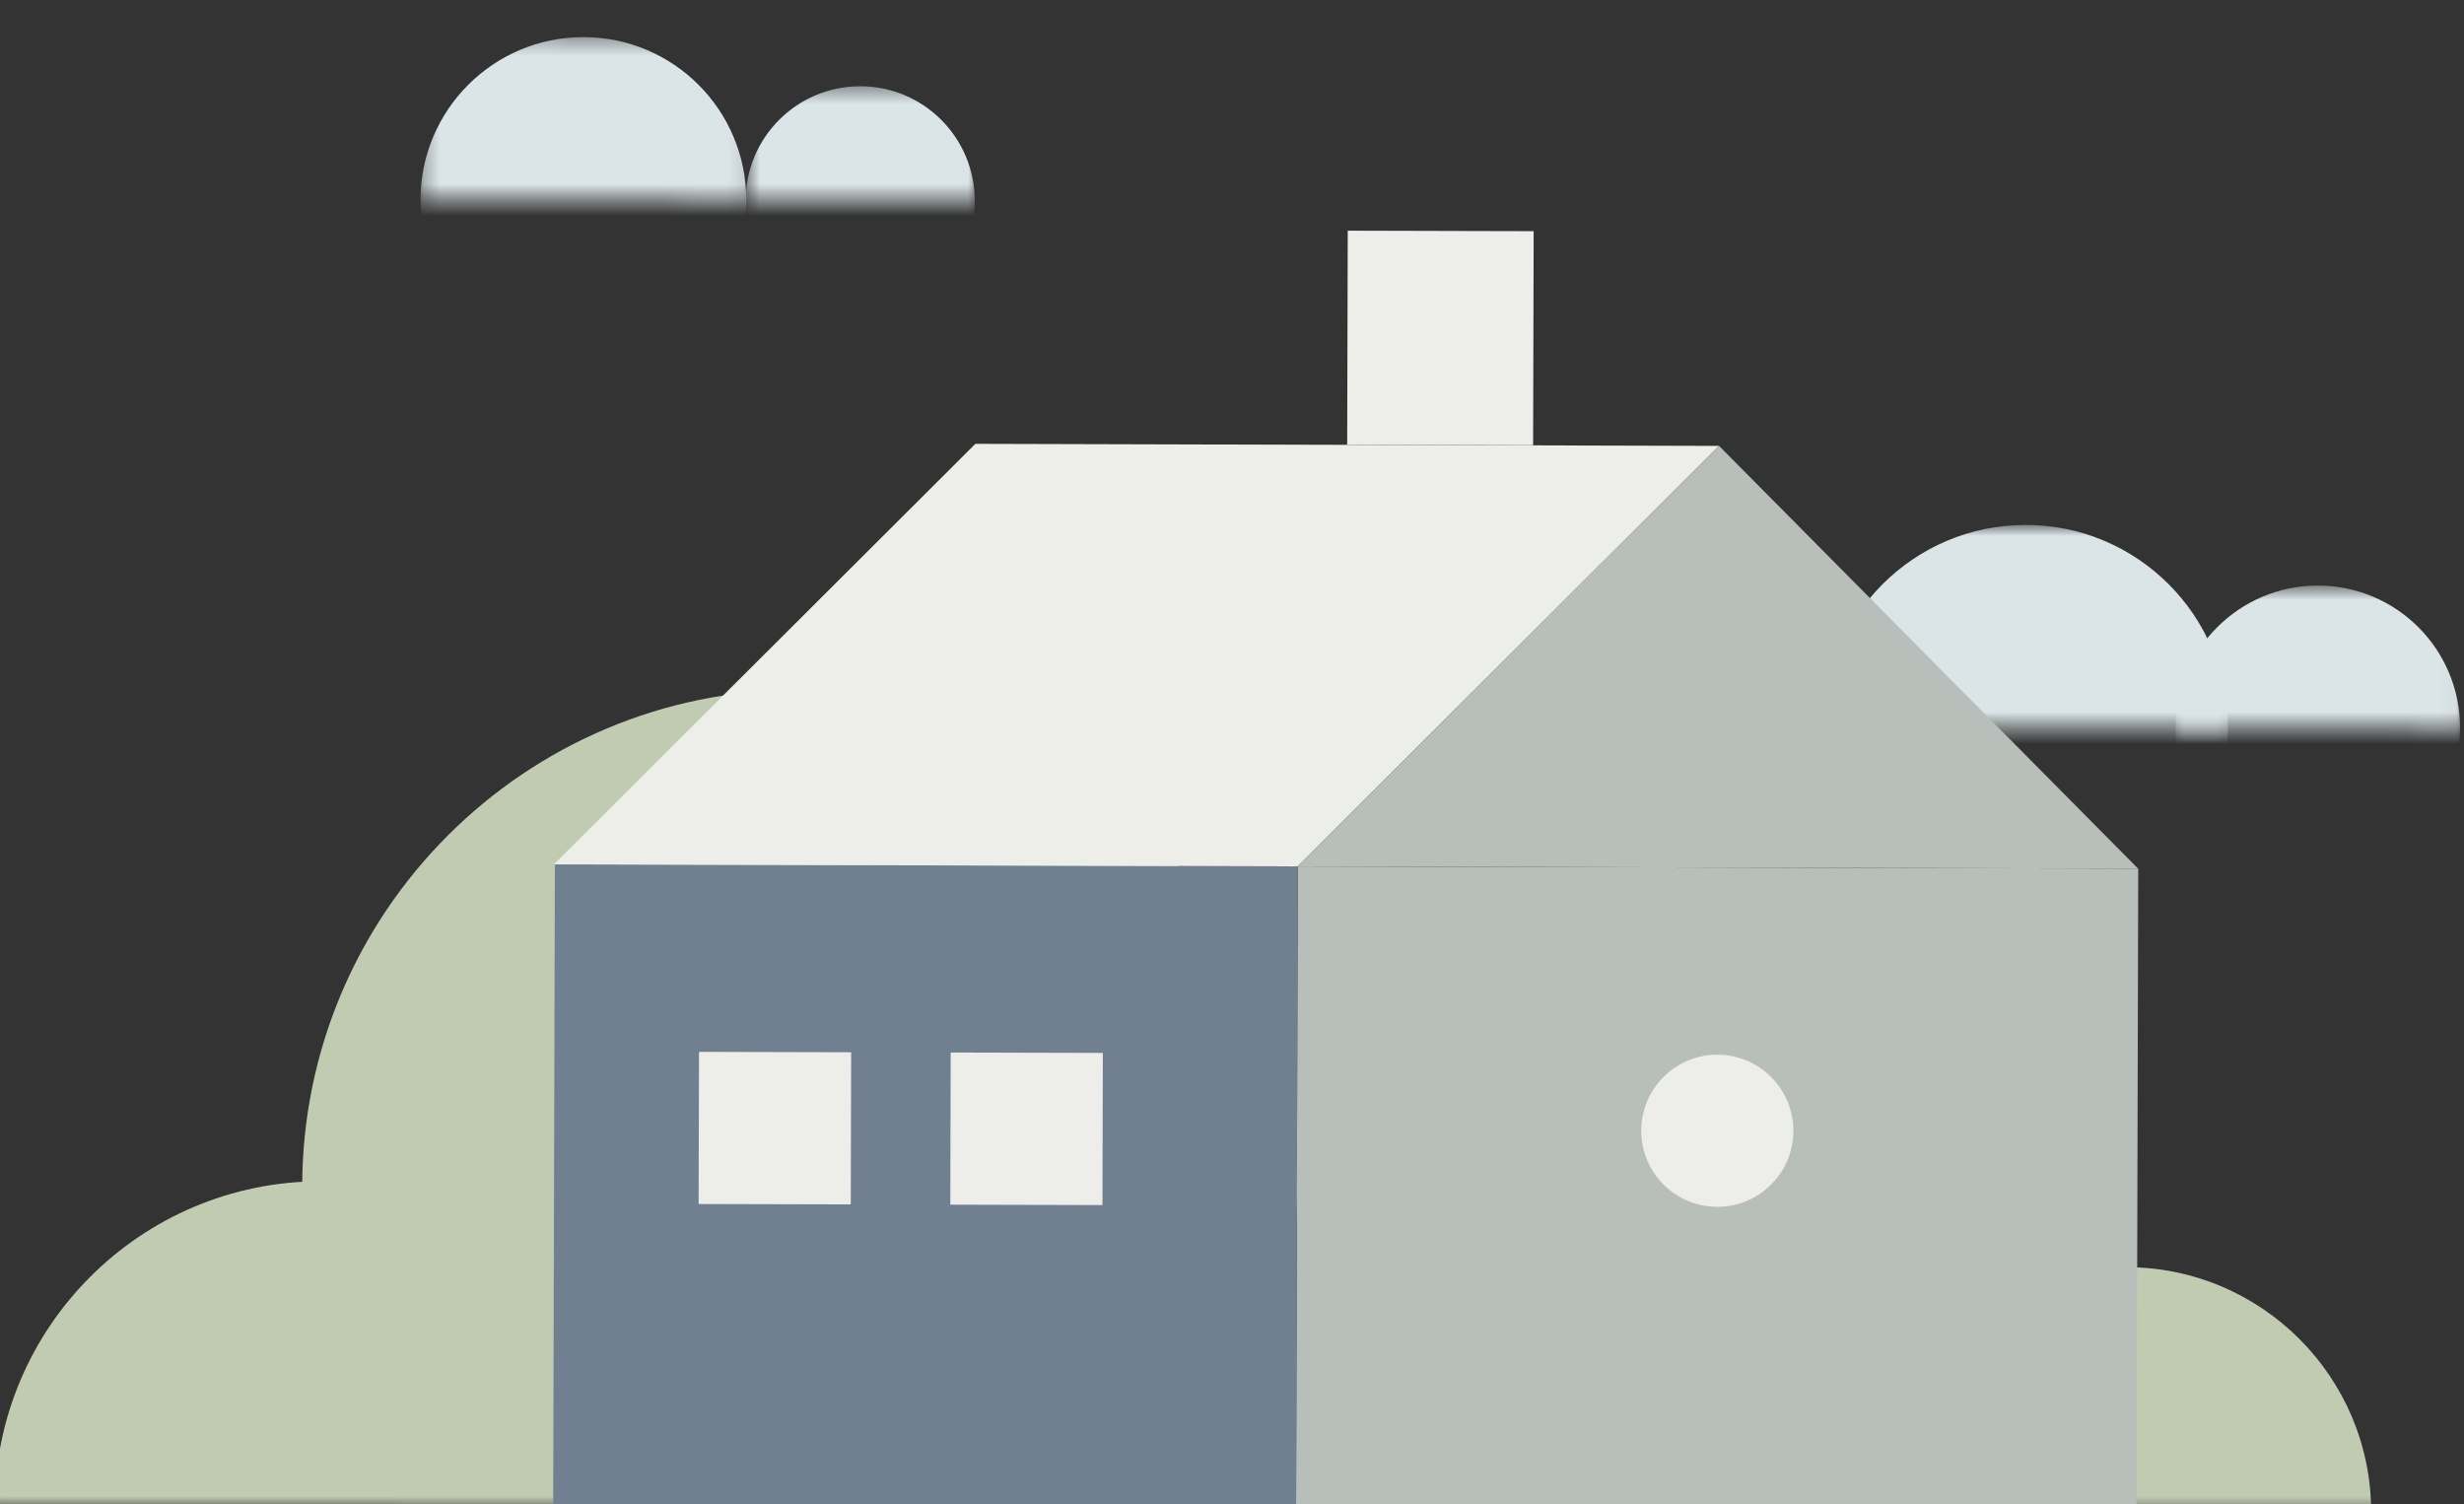 <svg width="154" height="94" viewBox="0 0 154 94" fill="none" xmlns="http://www.w3.org/2000/svg">
    <rect x="0" y="0" width="154" height="94" fill="#333333" stroke="none"/>
    <g clip-path="url(#clip0_287_6182)">
        <mask id="mask0_287_6182" style="mask-type:luminance" maskUnits="userSpaceOnUse" x="26"
            y="2" width="21" height="11">
            <path d="M46.915 2.331L26.305 2.277L26.278 12.457L46.888 12.511L46.915 2.331Z"
                fill="white" />
        </mask>
        <g mask="url(#mask0_287_6182)">
            <path
                d="M36.461 22.68C42.084 22.68 46.641 18.123 46.641 12.5C46.641 6.878 42.084 2.32 36.461 2.32C30.839 2.32 26.281 6.878 26.281 12.5C26.281 18.123 30.839 22.68 36.461 22.68Z"
                fill="#DBE5E8" />
        </g>
        <mask id="mask1_287_6182" style="mask-type:luminance" maskUnits="userSpaceOnUse" x="46"
            y="5" width="16" height="8">
            <path
                d="M61.117 5.399L46.617 5.361L46.598 12.521L61.098 12.559L61.117 5.399Z"
                fill="white" />
        </mask>
        <g mask="url(#mask1_287_6182)">
            <path
                d="M53.762 19.711C57.716 19.711 60.922 16.505 60.922 12.551C60.922 8.596 57.716 5.391 53.762 5.391C49.807 5.391 46.602 8.596 46.602 12.551C46.602 16.505 49.807 19.711 53.762 19.711Z"
                fill="#DBE5E8" />
        </g>
        <mask id="mask2_287_6182" style="mask-type:luminance" maskUnits="userSpaceOnUse" x="113"
            y="32" width="27" height="14">
            <path
                d="M139.572 32.833L113.992 32.766L113.959 45.406L139.539 45.472L139.572 32.833Z"
                fill="white" />
        </mask>
        <g mask="url(#mask2_287_6182)">
            <path
                d="M126.601 58.089C133.582 58.089 139.241 52.429 139.241 45.449C139.241 38.468 133.582 32.809 126.601 32.809C119.62 32.809 113.961 38.468 113.961 45.449C113.961 52.429 119.62 58.089 126.601 58.089Z"
                fill="#DBE5E8" />
        </g>
        <mask id="mask3_287_6182" style="mask-type:luminance" maskUnits="userSpaceOnUse" x="135"
            y="36" width="19" height="10">
            <path
                d="M153.986 36.619L135.996 36.572L135.973 45.462L153.963 45.509L153.986 36.619Z"
                fill="white" />
        </mask>
        <g mask="url(#mask3_287_6182)">
            <path
                d="M144.863 54.378C149.772 54.378 153.753 50.398 153.753 45.488C153.753 40.578 149.772 36.598 144.863 36.598C139.953 36.598 135.973 40.578 135.973 45.488C135.973 50.398 139.953 54.378 144.863 54.378Z"
                fill="#DBE5E8" />
        </g>
        <mask id="mask4_287_6182" style="mask-type:luminance" maskUnits="userSpaceOnUse" x="-3"
            y="0" width="159" height="95">
            <path d="M155.177 0.413L-2.742 0L-2.989 94.16L154.931 94.573L155.177 0.413Z"
                fill="white" />
        </mask>
        <g mask="url(#mask4_287_6182)">
            <path
                d="M20.058 114.61C31.319 114.61 40.448 105.481 40.448 94.22C40.448 82.959 31.319 73.83 20.058 73.83C8.797 73.83 -0.332 82.959 -0.332 94.22C-0.332 105.481 8.797 114.61 20.058 114.61Z"
                fill="#C1CBB2" />
            <path
                d="M49.977 105.289C67.147 105.289 81.067 91.37 81.067 74.199C81.067 57.029 67.147 43.109 49.977 43.109C32.806 43.109 18.887 57.029 18.887 74.199C18.887 91.37 32.806 105.289 49.977 105.289Z"
                fill="#C1CBB2" />
            <path
                d="M132.879 109.839C141.34 109.839 148.199 102.98 148.199 94.519C148.199 86.058 141.34 79.199 132.879 79.199C124.418 79.199 117.559 86.058 117.559 94.519C117.559 102.98 124.418 109.839 132.879 109.839Z"
                fill="#C1CBB2" />
        </g>
        <path d="M133.639 54.288L81.109 54.15L81.004 94.39L133.534 94.528L133.639 54.288Z"
            fill="#B8BEBA" />
        <path d="M81.109 54.149L34.68 54.027L34.574 94.267L81.004 94.389L81.109 54.149Z"
            fill="#708091" />
        <path d="M81.101 54.15L34.621 54.02L60.961 27.74L107.441 27.87L81.101 54.15Z"
            fill="#EDEDEA" />
        <path d="M107.442 27.869L81.102 54.149L107.372 54.219L133.632 54.289L107.442 27.869Z"
            fill="#B8BEBA" />
        <path d="M95.854 14.448L84.234 14.418L84.199 27.798L95.819 27.828L95.854 14.448Z"
            fill="#EDEDEA" />
        <path d="M53.197 65.767L43.688 65.742L43.663 75.252L53.173 75.277L53.197 65.767Z"
            fill="#EDEDEA" />
        <path d="M68.928 65.808L59.418 65.783L59.393 75.293L68.903 75.318L68.928 65.808Z"
            fill="#EDEDEA" />
        <path
            d="M112.087 70.686C112.094 68.06 109.971 65.926 107.345 65.919C104.719 65.912 102.584 68.035 102.577 70.661C102.571 73.287 104.694 75.422 107.32 75.429C109.946 75.436 112.08 73.312 112.087 70.686Z"
            fill="#EDEDEA" />
    </g>
    <defs>
        <clipPath id="clip0_287_6182">
            <rect width="154" height="94" fill="white" />
        </clipPath>
    </defs>
</svg>
    